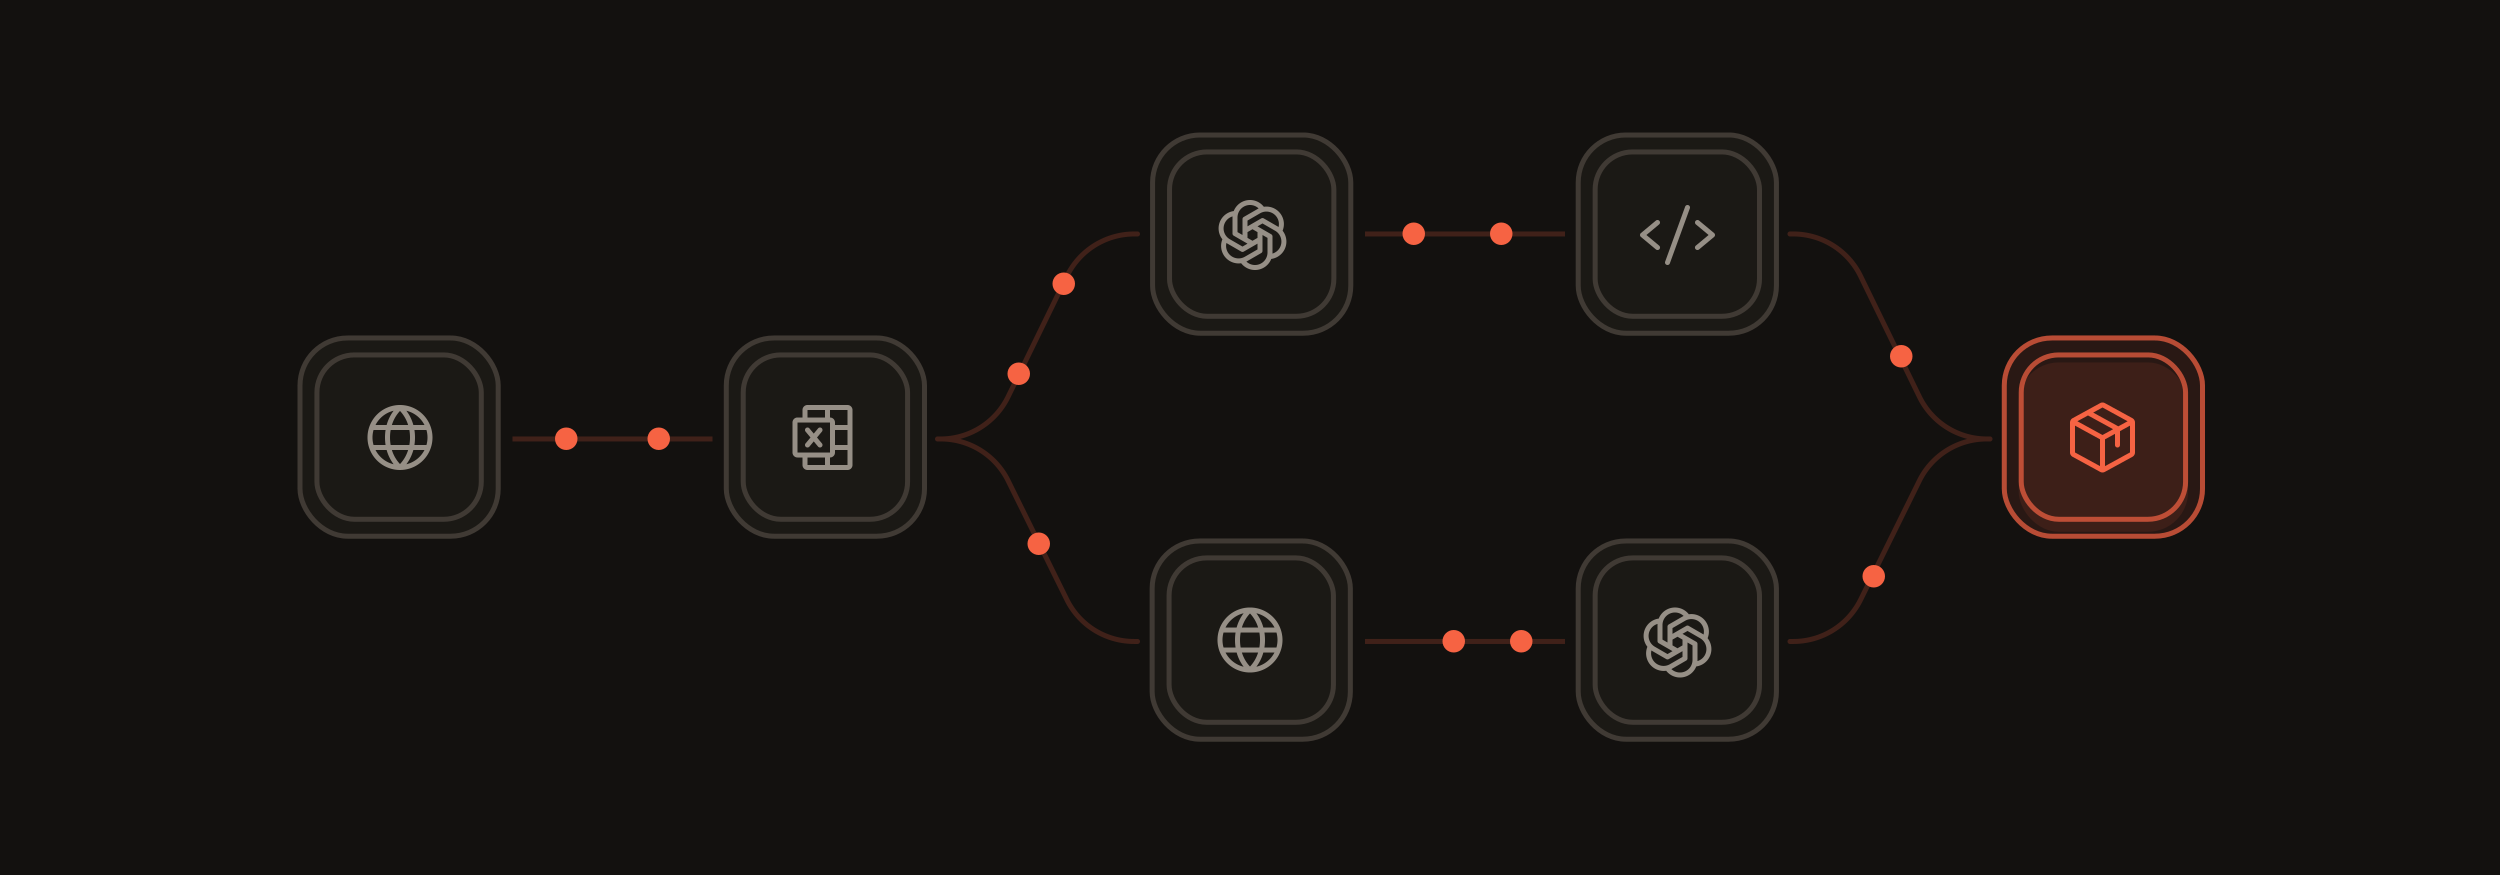 <svg xmlns="http://www.w3.org/2000/svg" width="1000" height="350" fill="none"><path fill="#13110F" d="M0 0h1000v350H0z"/><rect width="79.285" height="79.285" x="120" y="135.199" fill="#1B1915" stroke="#403A34" stroke-width="2" rx="19"/><g filter="url(#a)"><rect width="67.737" height="67.737" x="125.774" y="140.973" fill="#1B1915" rx="16"/></g><rect width="65.737" height="65.737" x="126.774" y="141.973" stroke="#403A34" stroke-width="2" rx="15"/><path fill="#968F86" d="M160 162a12.999 12.999 0 1 0 10.809 20.222A12.993 12.993 0 0 0 173 175a13.015 13.015 0 0 0-13-13zm11 13a10.95 10.95 0 0 1-.416 3h-4.814a19.66 19.66 0 0 0 0-6h4.814c.277.976.417 1.986.416 3zm-14.25 5h6.5a14.388 14.388 0 0 1-3.25 5.625 14.412 14.412 0 0 1-3.25-5.625zm-.487-2a17.57 17.57 0 0 1 0-6h7.485a17.621 17.621 0 0 1 0 6h-7.485zM149 175a10.95 10.95 0 0 1 .416-3h4.814a19.66 19.66 0 0 0 0 6h-4.814a10.95 10.95 0 0 1-.416-3zm14.25-5h-6.5a14.388 14.388 0 0 1 3.25-5.625 14.412 14.412 0 0 1 3.25 5.625zm6.541 0h-4.452a16.896 16.896 0 0 0-2.788-5.7 11.035 11.035 0 0 1 7.245 5.7h-.005zm-12.342-5.7a16.896 16.896 0 0 0-2.788 5.7h-4.457a11.031 11.031 0 0 1 7.245-5.7zm-7.245 15.7h4.457a16.896 16.896 0 0 0 2.788 5.7 11.035 11.035 0 0 1-7.245-5.7zm12.347 5.7a16.896 16.896 0 0 0 2.788-5.7h4.457a11.031 11.031 0 0 1-7.245 5.7z"/><path stroke="#F66343" stroke-opacity=".2" stroke-width="2" d="M205 175.587h80m261-82h80m-80 163h80"/><rect width="79.285" height="79.285" x="290.516" y="135.199" fill="#1B1915" stroke="#403A34" stroke-width="2" rx="19"/><g filter="url(#b)"><rect width="67.737" height="67.737" x="296.29" y="140.973" fill="#1B1915" rx="16"/></g><rect width="65.737" height="65.737" x="297.29" y="141.973" stroke="#403A34" stroke-width="2" rx="15"/><path fill="#968F86" d="M339 162h-16a2 2 0 0 0-2 2v3h-2a2 2 0 0 0-2 2v12a2 2 0 0 0 2 2h2v3a2 2 0 0 0 2 2h16a2 2 0 0 0 2-2v-22a2 2 0 0 0-2-2zm-5 10h5v6h-5v-6zm5-2h-5v-1a2 2 0 0 0-2-2v-3h7v6zm-16-6h7v3h-7v-3zm-4 5h13v12h-13v-12zm4 14h7v3h-7v-3zm9 3v-3a2 2 0 0 0 2-2v-1h5v6h-7zm-9.769-8.64 1.968-2.36-1.968-2.36a1.004 1.004 0 0 1 .129-1.409 1.004 1.004 0 0 1 1.409.129l1.731 2.078 1.731-2.078a.99.99 0 0 1 .304-.245.982.982 0 0 1 .762-.07.996.996 0 0 1 .699.864.998.998 0 0 1-.227.731l-1.968 2.36 1.968 2.36a1.004 1.004 0 0 1-.129 1.409 1.004 1.004 0 0 1-1.409-.129l-1.731-2.078-1.731 2.078a1 1 0 0 1-1.538-1.28z"/><rect width="79.285" height="79.285" x="461.03" y="54" fill="#1B1915" stroke="#403A34" stroke-width="2" rx="19"/><g filter="url(#c)"><rect width="67.737" height="67.737" x="466.804" y="59.774" fill="#1B1915" rx="16"/></g><rect width="65.737" height="65.737" x="467.804" y="60.774" stroke="#403A34" stroke-width="2" rx="15"/><path fill="#968F86" d="M513.04 92.28a7.002 7.002 0 0 0-3.89-9.15 7 7 0 0 0-3.619-.421 6.998 6.998 0 0 0-12.04 1.721 6.998 6.998 0 0 0-5.977 7.946 6.994 6.994 0 0 0 1.446 3.344 7.006 7.006 0 0 0 .21 5.755 6.994 6.994 0 0 0 4.455 3.65 7.026 7.026 0 0 0 1.824.25c.342 0 .683-.026 1.021-.076a7.008 7.008 0 0 0 2.905 2.196 7.008 7.008 0 0 0 6.961-.996 7.002 7.002 0 0 0 2.173-2.923 7 7 0 0 0 4.531-11.29v-.006zm-5.184-7.476a5 5 0 0 1 3.57 6 6.06 6.06 0 0 0-.363-.227L505.5 87.36a.998.998 0 0 0-1 0l-5.5 3.176v-2.31l5.063-2.922a4.96 4.96 0 0 1 3.793-.5zM503 95.155l-2 1.155-2-1.155v-2.31l2-1.155 2 1.155v2.31zM495 87a4.996 4.996 0 0 1 3.027-4.592 5 5 0 0 1 5.414.967c-.125.064-.25.125-.375.203l-5.566 3.206a1 1 0 0 0-.5.865V94l-2-1.155V87zm-4.892 1.866a4.966 4.966 0 0 1 2.907-2.295A6.79 6.79 0 0 0 493 87v6.422a.998.998 0 0 0 .5.867l5.5 3.175-2 1.161-5.062-2.929a4.998 4.998 0 0 1-1.83-6.83zm4.036 14.33a5.002 5.002 0 0 1-3.57-6c.119.079.239.155.364.227l5.562 3.217a.996.996 0 0 0 1 0l5.5-3.176v2.31l-5.062 2.922a4.974 4.974 0 0 1-3.794.5zM507 101a5 5 0 0 1-8.44 3.631c.125-.063.25-.131.375-.204l5.565-3.211a1.001 1.001 0 0 0 .5-.865V94l2 1.155V101zm4.893-1.866a4.973 4.973 0 0 1-2.908 2.295c.009-.143.015-.285.015-.429v-6.422a.998.998 0 0 0-.5-.867l-5.5-3.175 2-1.155 5.063 2.923a5 5 0 0 1 1.83 6.83z"/><rect width="79.285" height="79.285" x="631.286" y="54" fill="#1B1915" stroke="#403A34" stroke-width="2" rx="19"/><g filter="url(#d)"><rect width="67.737" height="67.737" x="637.06" y="59.774" fill="#1B1915" rx="16"/></g><rect width="65.737" height="65.737" x="638.06" y="60.774" stroke="#403A34" stroke-width="2" rx="15"/><path fill="#968F86" d="M663.64 89.769 658.563 94l5.077 4.231a1.005 1.005 0 0 1 .37.68 1.005 1.005 0 0 1-.534.989 1.012 1.012 0 0 1-.772.062.991.991 0 0 1-.344-.195l-6-5A.992.992 0 0 1 656 94a1.003 1.003 0 0 1 .36-.768l6-5a1 1 0 1 1 1.28 1.538zm22 3.462-6-5a.995.995 0 0 0-1.105-.116.993.993 0 0 0-.531.976 1 1 0 0 0 .356.678L683.438 94l-5.078 4.231a1.005 1.005 0 0 0-.37.68 1.005 1.005 0 0 0 .534.989 1.004 1.004 0 0 0 1.116-.132l6-5a.992.992 0 0 0 .36-.769 1.003 1.003 0 0 0-.36-.768zM675.341 82.06a.995.995 0 0 0-1.079.265 1.01 1.01 0 0 0-.202.334l-8 22a.991.991 0 0 0 .033.765 1.014 1.014 0 0 0 .566.517 1 1 0 0 0 1.281-.6l8-22a.994.994 0 0 0-.034-.764 1.005 1.005 0 0 0-.565-.517z"/><rect width="81.285" height="81.285" x="800.715" y="134.199" fill="#F66343" fill-opacity=".1" rx="20"/><rect width="79.285" height="79.285" x="801.715" y="135.199" stroke="#F66343" stroke-opacity=".7" stroke-width="2" rx="19"/><g filter="url(#e)"><rect width="67.737" height="67.737" x="807.489" y="140.973" fill="#F66343" fill-opacity=".1" rx="16"/></g><rect width="65.737" height="65.737" x="808.489" y="141.973" stroke="#F66343" stroke-opacity=".7" stroke-width="2" rx="15"/><path fill="#F66343" d="m852.96 167.269-11-6.019a1.99 1.99 0 0 0-1.92 0l-11 6.021a2 2 0 0 0-1.04 1.75v11.955a1.999 1.999 0 0 0 1.04 1.75l11 6.021a1.978 1.978 0 0 0 1.92 0l11-6.021a2 2 0 0 0 1.04-1.75v-11.954a2 2 0 0 0-1.04-1.753zM841 163l10.042 5.5-3.721 2.038-10.043-5.501L841 163zm0 11-10.043-5.5 4.238-2.32 10.042 5.5L841 174zm-11-3.75 10 5.472v10.724l-10-5.468V170.25zm22 10.722-10 5.474v-10.718l4-2.189V178a.997.997 0 0 0 1 1 .997.997 0 0 0 1-1v-5.556l4-2.194v10.722z"/><rect width="79.285" height="79.285" x="460.857" y="216.398" fill="#1B1915" stroke="#403A34" stroke-width="2" rx="19"/><g filter="url(#f)"><rect width="67.737" height="67.737" x="466.632" y="222.172" fill="#1B1915" rx="16"/></g><rect width="65.737" height="65.737" x="467.632" y="223.172" stroke="#403A34" stroke-width="2" rx="15"/><path fill="#968F86" d="M500 243a12.999 12.999 0 1 0 10.809 20.222A12.993 12.993 0 0 0 513 256a13.015 13.015 0 0 0-13-13zm11 13a10.95 10.95 0 0 1-.416 3h-4.814a19.66 19.66 0 0 0 0-6h4.814c.277.976.417 1.986.416 3zm-14.25 5h6.5a14.388 14.388 0 0 1-3.25 5.625 14.412 14.412 0 0 1-3.25-5.625zm-.487-2a17.57 17.57 0 0 1 0-6h7.485a17.621 17.621 0 0 1 0 6h-7.485zM489 256a10.95 10.95 0 0 1 .416-3h4.814a19.66 19.66 0 0 0 0 6h-4.814a10.95 10.95 0 0 1-.416-3zm14.25-5h-6.5a14.388 14.388 0 0 1 3.25-5.625 14.412 14.412 0 0 1 3.25 5.625zm6.541 0h-4.452a16.896 16.896 0 0 0-2.788-5.7 11.035 11.035 0 0 1 7.245 5.7h-.005zm-12.342-5.7a16.896 16.896 0 0 0-2.788 5.7h-4.457a11.031 11.031 0 0 1 7.245-5.7zm-7.245 15.7h4.457a16.896 16.896 0 0 0 2.788 5.7 11.035 11.035 0 0 1-7.245-5.7zm12.347 5.7a16.896 16.896 0 0 0 2.788-5.7h4.457a11.031 11.031 0 0 1-7.245 5.7z"/><rect width="79.285" height="79.285" x="631.286" y="216.398" fill="#1B1915" stroke="#403A34" stroke-width="2" rx="19"/><g filter="url(#g)"><rect width="67.737" height="67.737" x="637.06" y="222.172" fill="#1B1915" rx="16"/></g><rect width="65.737" height="65.737" x="638.06" y="223.172" stroke="#403A34" stroke-width="2" rx="15"/><path fill="#968F86" d="M683.04 255.28a7.002 7.002 0 0 0-3.89-9.15 6.988 6.988 0 0 0-3.619-.421 6.998 6.998 0 0 0-12.04 1.721 7.003 7.003 0 0 0-5.977 7.946 6.994 6.994 0 0 0 1.446 3.344 7.005 7.005 0 0 0 2.045 8.059 6.994 6.994 0 0 0 2.62 1.346 7.026 7.026 0 0 0 1.824.25c.342 0 .683-.026 1.021-.076a7.008 7.008 0 0 0 2.905 2.196 7.008 7.008 0 0 0 6.961-.996 7.002 7.002 0 0 0 2.173-2.923 7 7 0 0 0 4.531-11.29v-.006zm-5.184-7.476a5.002 5.002 0 0 1 3.57 6 5.811 5.811 0 0 0-.363-.226l-5.563-3.218a.996.996 0 0 0-1 0l-5.5 3.176v-2.31l5.063-2.922a4.963 4.963 0 0 1 3.793-.5zM673 258.155l-2 1.155-2-1.155v-2.31l2-1.155 2 1.155v2.31zM665 250a5 5 0 0 1 8.441-3.625c-.125.064-.25.125-.375.203l-5.566 3.206a1.001 1.001 0 0 0-.5.865V257l-2-1.155V250zm-4.892 1.866a4.968 4.968 0 0 1 2.907-2.295A6.804 6.804 0 0 0 663 250v6.423a1 1 0 0 0 .5.866l5.5 3.175-2 1.161-5.062-2.929a4.997 4.997 0 0 1-1.83-6.83zm4.036 14.33a5.002 5.002 0 0 1-3.57-6c.119.079.239.155.364.227l5.562 3.217a.996.996 0 0 0 1 0l5.5-3.176v2.31l-5.062 2.922a4.974 4.974 0 0 1-3.794.5zM677 264a5 5 0 0 1-8.44 3.631c.125-.063.25-.131.375-.204l5.565-3.211a1.001 1.001 0 0 0 .5-.865V257l2 1.155V264zm4.893-1.866a4.974 4.974 0 0 1-2.908 2.295c.009-.143.015-.285.015-.429v-6.422a1 1 0 0 0-.5-.867l-5.5-3.175 2-1.155 5.063 2.923a5 5 0 0 1 1.83 6.83z"/><path stroke="#F66343" stroke-linecap="round" stroke-opacity=".2" stroke-width="2" d="M375 175.587h1.255a29.999 29.999 0 0 0 26.963-16.848l23.564-48.305a30 30 0 0 1 26.963-16.847H455m341 82h-1.255a29.999 29.999 0 0 1-26.963-16.848l-23.564-48.305a30 30 0 0 0-26.963-16.847H716m-341 82h1.356a30 30 0 0 1 26.899 16.716l23.49 47.567a30 30 0 0 0 26.899 16.717H455m341-81h-1.356a30 30 0 0 0-26.899 16.716l-23.49 47.567a30 30 0 0 1-26.899 16.717H716"/><circle cx="226.5" cy="175.5" r="4.5" fill="#F66343"/><circle cx="263.5" cy="175.5" r="4.5" fill="#F66343"/><circle cx="407.5" cy="149.5" r="4.5" fill="#F66343"/><circle cx="425.5" cy="113.5" r="4.5" fill="#F66343"/><circle cx="415.5" cy="217.5" r="4.5" fill="#F66343"/><circle cx="581.5" cy="256.5" r="4.5" fill="#F66343"/><circle cx="608.5" cy="256.5" r="4.5" fill="#F66343"/><circle cx="565.5" cy="93.5" r="4.5" fill="#F66343"/><circle cx="600.5" cy="93.5" r="4.5" fill="#F66343"/><circle cx="760.5" cy="142.5" r="4.5" fill="#F66343"/><circle cx="749.5" cy="230.5" r="4.5" fill="#F66343"/><defs><filter id="a" width="67.737" height="71.737" x="125.774" y="140.973" color-interpolation-filters="sRGB" filterUnits="userSpaceOnUse"><feFlood flood-opacity="0" result="BackgroundImageFix"/><feBlend in="SourceGraphic" in2="BackgroundImageFix" result="shape"/><feColorMatrix in="SourceAlpha" result="hardAlpha" values="0 0 0 0 0 0 0 0 0 0 0 0 0 0 0 0 0 0 127 0"/><feOffset dy="4"/><feGaussianBlur stdDeviation="15"/><feComposite in2="hardAlpha" k2="-1" k3="1" operator="arithmetic"/><feColorMatrix values="0 0 0 0 0.157 0 0 0 0 0.157 0 0 0 0 0.157 0 0 0 0.3 0"/><feBlend in2="shape" result="effect1_innerShadow_134_361"/></filter><filter id="b" width="67.737" height="71.737" x="296.29" y="140.973" color-interpolation-filters="sRGB" filterUnits="userSpaceOnUse"><feFlood flood-opacity="0" result="BackgroundImageFix"/><feBlend in="SourceGraphic" in2="BackgroundImageFix" result="shape"/><feColorMatrix in="SourceAlpha" result="hardAlpha" values="0 0 0 0 0 0 0 0 0 0 0 0 0 0 0 0 0 0 127 0"/><feOffset dy="4"/><feGaussianBlur stdDeviation="15"/><feComposite in2="hardAlpha" k2="-1" k3="1" operator="arithmetic"/><feColorMatrix values="0 0 0 0 0.157 0 0 0 0 0.157 0 0 0 0 0.157 0 0 0 0.3 0"/><feBlend in2="shape" result="effect1_innerShadow_134_361"/></filter><filter id="c" width="67.737" height="71.737" x="466.804" y="59.774" color-interpolation-filters="sRGB" filterUnits="userSpaceOnUse"><feFlood flood-opacity="0" result="BackgroundImageFix"/><feBlend in="SourceGraphic" in2="BackgroundImageFix" result="shape"/><feColorMatrix in="SourceAlpha" result="hardAlpha" values="0 0 0 0 0 0 0 0 0 0 0 0 0 0 0 0 0 0 127 0"/><feOffset dy="4"/><feGaussianBlur stdDeviation="15"/><feComposite in2="hardAlpha" k2="-1" k3="1" operator="arithmetic"/><feColorMatrix values="0 0 0 0 0.157 0 0 0 0 0.157 0 0 0 0 0.157 0 0 0 0.3 0"/><feBlend in2="shape" result="effect1_innerShadow_134_361"/></filter><filter id="d" width="67.737" height="71.737" x="637.06" y="59.774" color-interpolation-filters="sRGB" filterUnits="userSpaceOnUse"><feFlood flood-opacity="0" result="BackgroundImageFix"/><feBlend in="SourceGraphic" in2="BackgroundImageFix" result="shape"/><feColorMatrix in="SourceAlpha" result="hardAlpha" values="0 0 0 0 0 0 0 0 0 0 0 0 0 0 0 0 0 0 127 0"/><feOffset dy="4"/><feGaussianBlur stdDeviation="15"/><feComposite in2="hardAlpha" k2="-1" k3="1" operator="arithmetic"/><feColorMatrix values="0 0 0 0 0.157 0 0 0 0 0.157 0 0 0 0 0.157 0 0 0 0.3 0"/><feBlend in2="shape" result="effect1_innerShadow_134_361"/></filter><filter id="e" width="67.737" height="71.737" x="807.489" y="140.973" color-interpolation-filters="sRGB" filterUnits="userSpaceOnUse"><feFlood flood-opacity="0" result="BackgroundImageFix"/><feBlend in="SourceGraphic" in2="BackgroundImageFix" result="shape"/><feColorMatrix in="SourceAlpha" result="hardAlpha" values="0 0 0 0 0 0 0 0 0 0 0 0 0 0 0 0 0 0 127 0"/><feOffset dy="4"/><feGaussianBlur stdDeviation="15"/><feComposite in2="hardAlpha" k2="-1" k3="1" operator="arithmetic"/><feColorMatrix values="0 0 0 0 0.157 0 0 0 0 0.157 0 0 0 0 0.157 0 0 0 0.3 0"/><feBlend in2="shape" result="effect1_innerShadow_134_361"/></filter><filter id="f" width="67.737" height="71.737" x="466.632" y="222.172" color-interpolation-filters="sRGB" filterUnits="userSpaceOnUse"><feFlood flood-opacity="0" result="BackgroundImageFix"/><feBlend in="SourceGraphic" in2="BackgroundImageFix" result="shape"/><feColorMatrix in="SourceAlpha" result="hardAlpha" values="0 0 0 0 0 0 0 0 0 0 0 0 0 0 0 0 0 0 127 0"/><feOffset dy="4"/><feGaussianBlur stdDeviation="15"/><feComposite in2="hardAlpha" k2="-1" k3="1" operator="arithmetic"/><feColorMatrix values="0 0 0 0 0.157 0 0 0 0 0.157 0 0 0 0 0.157 0 0 0 0.3 0"/><feBlend in2="shape" result="effect1_innerShadow_134_361"/></filter><filter id="g" width="67.737" height="71.737" x="637.06" y="222.172" color-interpolation-filters="sRGB" filterUnits="userSpaceOnUse"><feFlood flood-opacity="0" result="BackgroundImageFix"/><feBlend in="SourceGraphic" in2="BackgroundImageFix" result="shape"/><feColorMatrix in="SourceAlpha" result="hardAlpha" values="0 0 0 0 0 0 0 0 0 0 0 0 0 0 0 0 0 0 127 0"/><feOffset dy="4"/><feGaussianBlur stdDeviation="15"/><feComposite in2="hardAlpha" k2="-1" k3="1" operator="arithmetic"/><feColorMatrix values="0 0 0 0 0.157 0 0 0 0 0.157 0 0 0 0 0.157 0 0 0 0.3 0"/><feBlend in2="shape" result="effect1_innerShadow_134_361"/></filter></defs></svg>